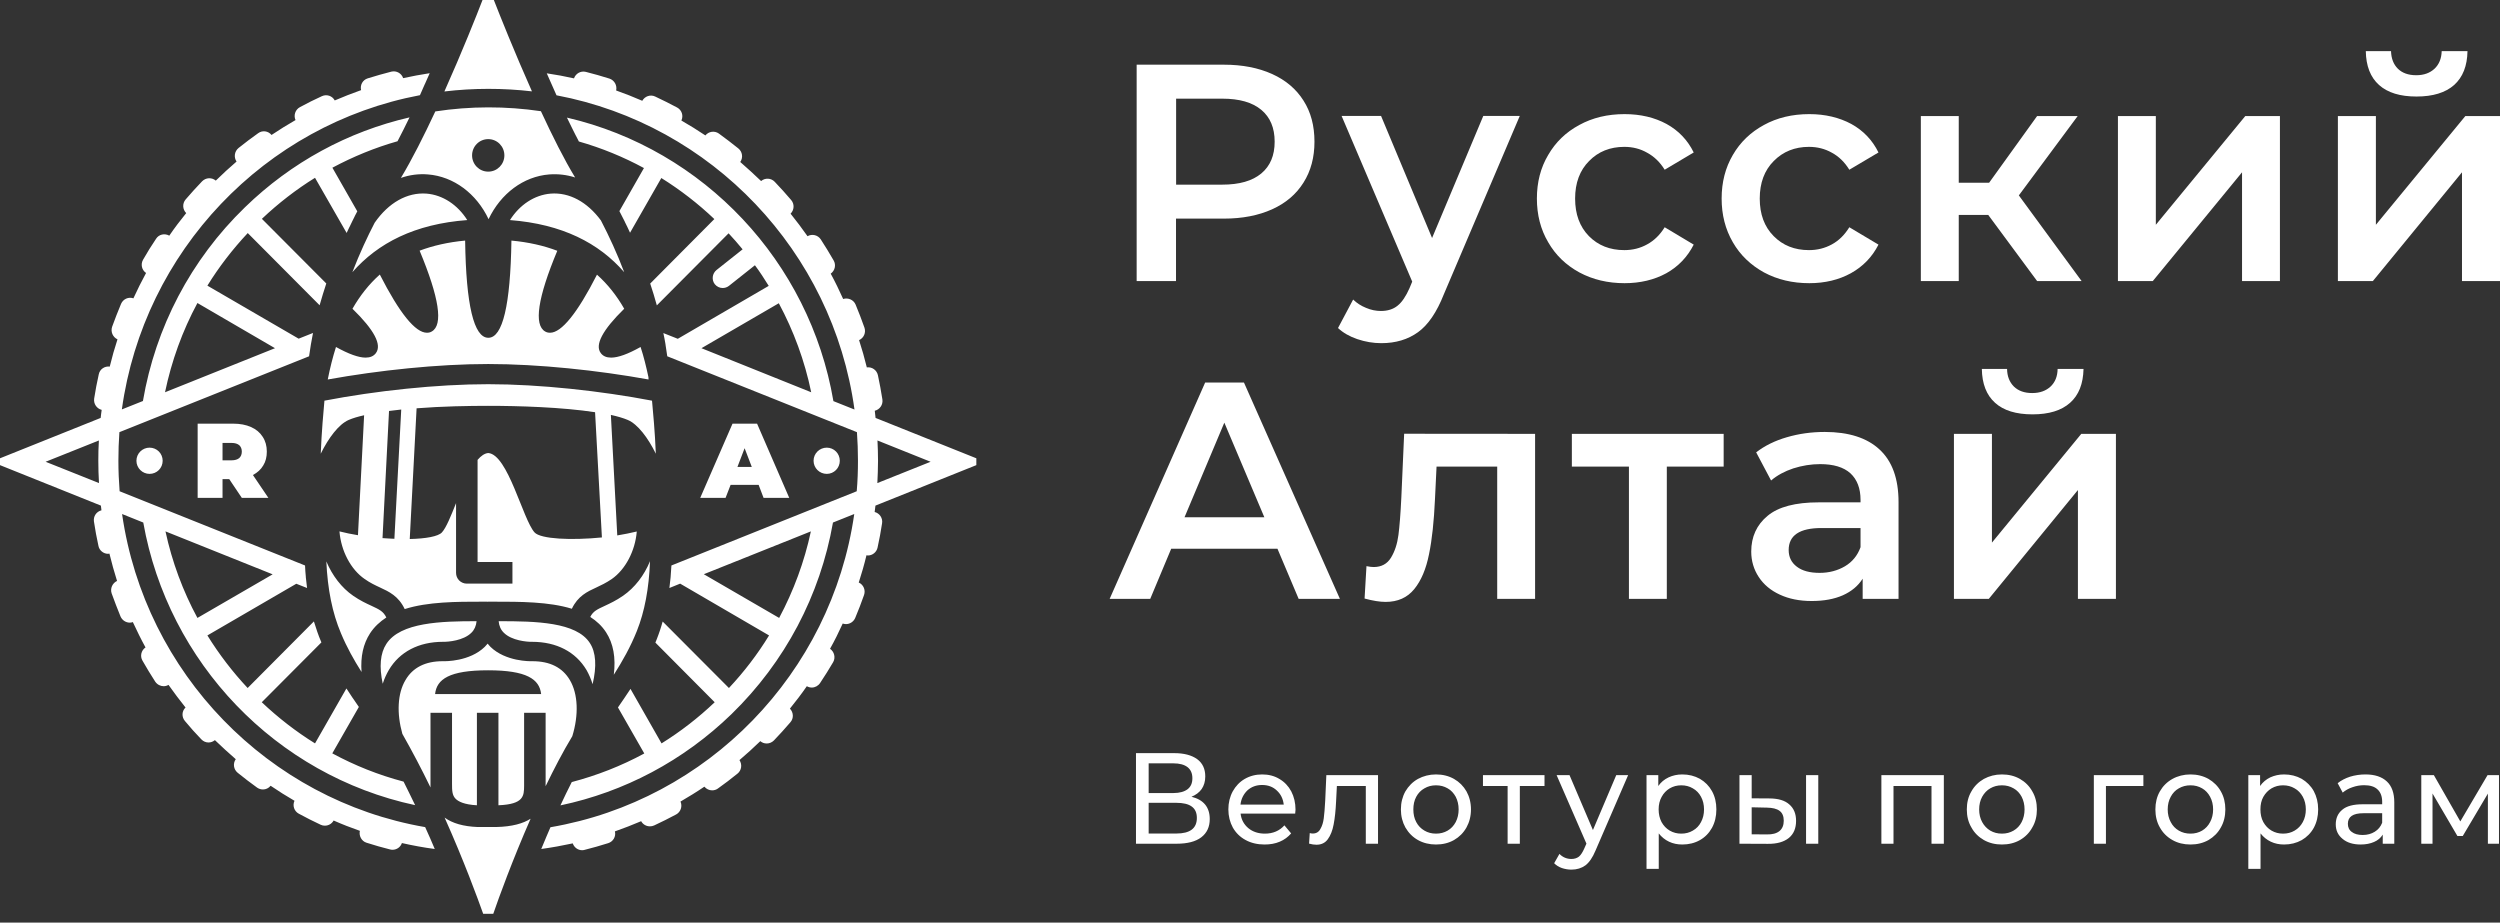 <svg width="168" height="62" viewBox="0 0 168 62" fill="none" xmlns="http://www.w3.org/2000/svg">
<rect x="0" y="0" width="168" height="62" fill="#333333" stroke="none"/>
<g clip-path="url(#clip0_22_218)">
<path fill-rule="evenodd" clip-rule="evenodd" d="M159.871 5.711C159.291 5.191 158.997 4.43 158.982 3.436H160.677C160.692 3.933 160.843 4.325 161.137 4.618C161.431 4.905 161.837 5.055 162.372 5.055C162.885 5.055 163.291 4.905 163.6 4.618C163.909 4.325 164.067 3.933 164.082 3.436H165.815C165.8 4.43 165.499 5.191 164.919 5.711C164.331 6.231 163.487 6.487 162.387 6.487C161.288 6.487 160.451 6.231 159.871 5.711ZM85.484 4.972C86.403 5.387 87.104 5.982 87.594 6.758C88.091 7.534 88.332 8.453 88.332 9.523C88.332 10.57 88.091 11.489 87.594 12.273C87.104 13.056 86.403 13.651 85.484 14.066C84.565 14.48 83.488 14.691 82.252 14.691H79.028V18.887H76.383V4.347H82.252C83.488 4.347 84.565 4.558 85.484 4.972ZM84.761 11.655C85.356 11.158 85.657 10.449 85.657 9.523C85.657 8.589 85.356 7.88 84.761 7.383C84.158 6.878 83.284 6.63 82.132 6.63H79.035V12.408H82.132C83.284 12.408 84.158 12.159 84.761 11.655ZM106.134 18.307C105.237 17.817 104.537 17.147 104.039 16.28C103.527 15.414 103.279 14.435 103.279 13.342C103.279 12.25 103.527 11.271 104.039 10.412C104.537 9.553 105.23 8.882 106.126 8.4C107.015 7.911 108.032 7.669 109.17 7.669C110.247 7.669 111.189 7.895 111.995 8.332C112.801 8.777 113.411 9.417 113.818 10.246L111.867 11.406C111.55 10.894 111.159 10.517 110.684 10.261C110.225 9.997 109.712 9.869 109.155 9.869C108.198 9.869 107.407 10.186 106.789 10.819C106.164 11.444 105.848 12.288 105.848 13.342C105.848 14.397 106.156 15.233 106.774 15.866C107.392 16.491 108.183 16.808 109.155 16.808C109.712 16.808 110.225 16.68 110.684 16.424C111.159 16.167 111.55 15.783 111.867 15.271L113.818 16.439C113.396 17.267 112.786 17.908 111.98 18.36C111.166 18.804 110.232 19.03 109.17 19.03C108.047 19.03 107.03 18.789 106.134 18.307ZM118.542 18.307C117.653 17.817 116.945 17.147 116.447 16.28C115.943 15.414 115.694 14.435 115.694 13.342C115.694 12.25 115.943 11.271 116.447 10.412C116.945 9.553 117.645 8.882 118.534 8.4C119.423 7.911 120.44 7.669 121.585 7.669C122.655 7.669 123.597 7.895 124.41 8.332C125.216 8.777 125.827 9.417 126.234 10.246L124.275 11.406C123.958 10.894 123.574 10.517 123.1 10.261C122.632 9.997 122.12 9.869 121.563 9.869C120.613 9.869 119.822 10.186 119.197 10.819C118.572 11.444 118.255 12.288 118.255 13.342C118.255 14.397 118.564 15.233 119.19 15.866C119.807 16.491 120.591 16.808 121.563 16.808C122.12 16.808 122.632 16.68 123.1 16.424C123.574 16.167 123.958 15.783 124.275 15.271L126.234 16.439C125.812 17.267 125.194 17.908 124.38 18.36C123.574 18.804 122.64 19.03 121.585 19.03C120.455 19.03 119.438 18.789 118.542 18.307ZM102.126 7.798L97.026 19.776C96.551 20.981 95.971 21.833 95.293 22.322C94.615 22.812 93.794 23.061 92.822 23.061C92.287 23.061 91.745 22.97 91.21 22.789C90.682 22.609 90.253 22.36 89.914 22.044L90.931 20.13C91.172 20.364 91.458 20.552 91.797 20.688C92.129 20.831 92.468 20.898 92.799 20.898C93.251 20.898 93.628 20.778 93.914 20.544C94.208 20.311 94.479 19.912 94.72 19.362L94.901 18.925L90.155 7.79H92.807L96.235 15.994L99.677 7.79H102.126V7.798ZM157.106 7.798H159.66V15.105L165.672 7.798H168V18.887H165.446V11.579L159.457 18.887H157.106V7.798ZM133.609 14.442H131.628V18.887H129.081V7.798H131.628V12.28H133.669L136.894 7.798H139.621L135.666 13.131L139.884 18.887H136.894L133.609 14.442ZM142.325 7.798H144.872V15.105L150.884 7.798H153.211V18.887H150.665V11.579L144.668 18.887H142.325V7.798ZM134.069 27.069C133.488 26.549 133.195 25.788 133.18 24.793H134.875C134.882 25.291 135.04 25.682 135.334 25.976C135.628 26.262 136.035 26.413 136.562 26.413C137.082 26.413 137.489 26.262 137.798 25.976C138.107 25.682 138.265 25.291 138.272 24.793H140.013C139.99 25.788 139.696 26.549 139.108 27.069C138.528 27.588 137.685 27.845 136.585 27.845C135.485 27.845 134.641 27.588 134.069 27.069ZM85.846 36.877H78.704L77.295 40.245H74.568L80.987 25.705H83.593L90.042 40.245H87.27L85.846 36.877ZM84.964 34.76L82.275 28.402L79.6 34.76H84.964ZM126.301 30.203C127.153 30.986 127.582 32.161 127.582 33.743V40.245H125.171V38.889C124.862 39.379 124.41 39.748 123.838 40.004C123.258 40.26 122.557 40.388 121.743 40.388C120.93 40.388 120.214 40.245 119.604 39.959C118.994 39.68 118.519 39.281 118.188 38.776C117.856 38.271 117.683 37.699 117.683 37.066C117.683 36.071 118.052 35.265 118.783 34.663C119.506 34.06 120.651 33.758 122.218 33.758H125.028V33.593C125.028 32.824 124.802 32.229 124.35 31.807C123.891 31.393 123.213 31.189 122.316 31.189C121.706 31.189 121.103 31.287 120.508 31.476C119.92 31.672 119.423 31.943 119.016 32.289L118.014 30.398C118.587 29.954 119.272 29.615 120.079 29.381C120.877 29.148 121.721 29.027 122.625 29.027C124.222 29.027 125.458 29.419 126.301 30.203ZM103.158 29.155V40.245H100.612V31.355H96.536L96.43 33.555C96.363 35.024 96.235 36.252 96.031 37.239C95.835 38.233 95.504 39.017 95.037 39.589C94.57 40.162 93.929 40.448 93.116 40.448C92.731 40.448 92.257 40.373 91.699 40.222L91.827 38.045C92.016 38.083 92.174 38.105 92.31 38.105C92.829 38.105 93.221 37.894 93.477 37.472C93.733 37.051 93.899 36.538 93.975 35.951C94.05 35.363 94.118 34.527 94.17 33.427L94.359 29.148L103.158 29.155ZM112.01 31.355V40.245H109.464V31.355H105.629V29.155H115.83V31.355H112.01ZM131.304 29.155H133.858V36.463L139.862 29.155H142.19V40.245H139.636V32.93L133.647 40.245H131.304V29.155ZM123.981 38.053C124.478 37.759 124.825 37.329 125.028 36.772V35.484H122.399C120.93 35.484 120.199 35.981 120.199 36.96C120.199 37.435 120.38 37.804 120.749 38.083C121.111 38.361 121.623 38.497 122.278 38.497C122.911 38.497 123.484 38.346 123.981 38.053ZM80.987 54.069C81.19 54.318 81.295 54.642 81.295 55.041C81.295 55.568 81.107 55.975 80.723 56.269C80.346 56.555 79.796 56.698 79.073 56.698H76.338V50.611H78.915C79.563 50.611 80.075 50.747 80.444 51.01C80.813 51.282 80.994 51.666 80.994 52.178C80.994 52.51 80.911 52.788 80.753 53.022C80.587 53.255 80.361 53.421 80.067 53.542C80.467 53.64 80.776 53.813 80.987 54.069ZM77.19 53.293H78.855C79.261 53.293 79.585 53.203 79.804 53.037C80.022 52.871 80.128 52.623 80.128 52.299C80.128 51.975 80.022 51.726 79.804 51.553C79.578 51.38 79.261 51.297 78.855 51.297H77.19V53.293ZM160.399 52.517C160.73 52.826 160.896 53.293 160.896 53.918V56.698H160.12V56.088C159.984 56.307 159.788 56.472 159.54 56.578C159.284 56.691 158.982 56.751 158.636 56.751C158.123 56.751 157.717 56.623 157.423 56.374C157.114 56.126 156.963 55.802 156.963 55.395C156.963 54.988 157.106 54.657 157.4 54.416C157.686 54.167 158.154 54.047 158.779 54.047H160.082V53.881C160.082 53.519 159.977 53.24 159.773 53.052C159.57 52.856 159.269 52.766 158.869 52.766C158.598 52.766 158.342 52.811 158.086 52.901C157.83 52.984 157.611 53.112 157.43 53.263L157.091 52.63C157.325 52.442 157.604 52.299 157.928 52.193C158.251 52.095 158.598 52.042 158.96 52.042C159.585 52.042 160.067 52.201 160.399 52.517ZM87.036 54.672H83.367C83.412 55.079 83.593 55.403 83.887 55.651C84.188 55.9 84.565 56.02 85.002 56.02C85.544 56.02 85.981 55.832 86.313 55.463L86.765 56.005C86.554 56.246 86.305 56.435 85.996 56.563C85.695 56.691 85.356 56.751 84.979 56.751C84.505 56.751 84.075 56.653 83.706 56.45C83.337 56.254 83.051 55.968 82.847 55.614C82.651 55.252 82.546 54.845 82.546 54.393C82.546 53.949 82.644 53.542 82.84 53.18C83.036 52.826 83.307 52.54 83.646 52.344C84 52.141 84.384 52.042 84.821 52.042C85.251 52.042 85.642 52.141 85.974 52.344C86.313 52.54 86.584 52.826 86.772 53.18C86.961 53.542 87.059 53.956 87.059 54.416C87.059 54.483 87.044 54.566 87.036 54.672ZM95.285 56.45C94.924 56.246 94.653 55.968 94.442 55.606C94.246 55.252 94.14 54.845 94.14 54.393C94.14 53.941 94.246 53.534 94.442 53.18C94.653 52.826 94.924 52.547 95.285 52.344C95.647 52.148 96.054 52.042 96.498 52.042C96.95 52.042 97.35 52.141 97.711 52.344C98.065 52.547 98.344 52.826 98.547 53.18C98.743 53.534 98.849 53.941 98.849 54.393C98.849 54.845 98.743 55.252 98.547 55.606C98.344 55.968 98.065 56.246 97.711 56.45C97.35 56.653 96.95 56.751 96.498 56.751C96.054 56.751 95.647 56.653 95.285 56.45ZM133.315 56.45C132.961 56.246 132.675 55.968 132.479 55.606C132.268 55.252 132.17 54.845 132.17 54.393C132.17 53.941 132.268 53.534 132.479 53.18C132.675 52.826 132.961 52.547 133.315 52.344C133.677 52.148 134.076 52.042 134.528 52.042C134.98 52.042 135.387 52.141 135.741 52.344C136.095 52.547 136.374 52.826 136.57 53.18C136.781 53.534 136.879 53.941 136.879 54.393C136.879 54.845 136.781 55.252 136.57 55.606C136.374 55.968 136.095 56.246 135.741 56.45C135.387 56.653 134.98 56.751 134.528 56.751C134.076 56.751 133.677 56.653 133.315 56.45ZM145.987 56.45C145.625 56.246 145.346 55.968 145.143 55.606C144.94 55.252 144.842 54.845 144.842 54.393C144.842 53.941 144.94 53.534 145.143 53.18C145.346 52.826 145.625 52.547 145.987 52.344C146.341 52.148 146.748 52.042 147.2 52.042C147.644 52.042 148.051 52.141 148.413 52.344C148.759 52.547 149.045 52.826 149.241 53.18C149.445 53.534 149.543 53.941 149.543 54.393C149.543 54.845 149.445 55.252 149.241 55.606C149.045 55.968 148.759 56.246 148.413 56.45C148.051 56.653 147.652 56.751 147.2 56.751C146.748 56.751 146.341 56.653 145.987 56.45ZM114.232 52.336C114.579 52.54 114.85 52.811 115.046 53.165C115.242 53.519 115.34 53.926 115.34 54.393C115.34 54.86 115.242 55.267 115.046 55.629C114.85 55.983 114.579 56.261 114.232 56.457C113.886 56.653 113.487 56.751 113.05 56.751C112.726 56.751 112.432 56.691 112.161 56.563C111.889 56.435 111.656 56.246 111.468 56.005V58.386H110.646V52.088H111.437V52.819C111.618 52.562 111.844 52.374 112.131 52.238C112.409 52.11 112.711 52.042 113.05 52.042C113.487 52.042 113.878 52.141 114.232 52.336ZM154.673 52.336C155.012 52.54 155.291 52.811 155.487 53.165C155.675 53.519 155.78 53.926 155.78 54.393C155.78 54.86 155.682 55.267 155.487 55.629C155.291 55.983 155.012 56.261 154.673 56.457C154.319 56.653 153.927 56.751 153.49 56.751C153.166 56.751 152.872 56.691 152.601 56.563C152.33 56.435 152.096 56.246 151.908 56.005V58.386H151.087V52.088H151.878V52.819C152.059 52.562 152.285 52.374 152.564 52.238C152.85 52.11 153.151 52.042 153.49 52.042C153.927 52.042 154.319 52.141 154.673 52.336ZM167.932 52.088V56.698H167.186V53.331L165.499 56.178H165.137L163.465 53.323V56.698H162.711V52.088H163.555L165.333 55.199L167.164 52.088H167.932ZM92.603 52.088V56.698H91.782V52.819H89.838L89.786 53.843C89.756 54.468 89.703 54.981 89.62 55.403C89.545 55.817 89.409 56.148 89.228 56.397C89.047 56.646 88.791 56.766 88.467 56.766C88.324 56.766 88.151 56.743 87.97 56.691L88.015 55.983C88.091 56.005 88.159 56.013 88.219 56.013C88.452 56.013 88.626 55.907 88.731 55.704C88.852 55.501 88.919 55.267 88.957 54.988C88.995 54.709 89.025 54.31 89.055 53.79L89.13 52.088H92.603ZM109.411 52.088L107.219 57.158C107.023 57.633 106.789 57.964 106.541 58.152C106.277 58.341 105.968 58.439 105.599 58.439C105.38 58.439 105.162 58.401 104.959 58.333C104.748 58.258 104.582 58.152 104.439 58.009L104.793 57.384C105.019 57.61 105.29 57.723 105.599 57.723C105.795 57.723 105.968 57.67 106.104 57.565C106.232 57.459 106.352 57.271 106.465 57.015L106.608 56.691L104.604 52.088H105.471L107.045 55.779L108.612 52.088H109.411ZM121.367 52.088H122.188V56.698H121.367V52.088ZM130.626 52.088V56.698H129.797V52.819H127.243V56.698H126.429V52.088H130.626ZM103.791 52.819H102.133V56.698H101.312V52.819H99.655V52.088H103.791V52.819ZM120.237 54.054C120.546 54.318 120.696 54.687 120.696 55.161C120.696 55.659 120.538 56.043 120.207 56.314C119.875 56.578 119.408 56.713 118.798 56.706L116.892 56.698V52.088H117.713V53.647L118.933 53.655C119.506 53.662 119.943 53.79 120.237 54.054ZM144.035 52.819H141.519V56.698H140.706V52.088H144.035V52.819ZM83.827 53.112C83.571 53.361 83.405 53.677 83.36 54.069H86.268C86.222 53.685 86.072 53.368 85.8 53.12C85.537 52.871 85.205 52.751 84.814 52.751C84.422 52.751 84.098 52.871 83.827 53.112ZM97.282 55.817C97.515 55.681 97.689 55.493 97.824 55.244C97.952 54.996 98.02 54.709 98.02 54.393C98.02 54.077 97.952 53.79 97.824 53.542C97.689 53.301 97.515 53.105 97.282 52.977C97.048 52.841 96.792 52.773 96.498 52.773C96.212 52.773 95.948 52.841 95.722 52.977C95.489 53.105 95.3 53.301 95.172 53.542C95.037 53.79 94.977 54.077 94.977 54.393C94.977 54.709 95.037 54.996 95.172 55.244C95.3 55.493 95.489 55.681 95.722 55.817C95.948 55.953 96.212 56.02 96.498 56.02C96.792 56.02 97.048 55.953 97.282 55.817ZM113.758 55.817C113.999 55.681 114.18 55.493 114.308 55.244C114.443 54.996 114.511 54.709 114.511 54.393C114.511 54.077 114.443 53.79 114.308 53.542C114.18 53.301 113.991 53.105 113.758 52.977C113.532 52.841 113.268 52.773 112.982 52.773C112.696 52.773 112.439 52.841 112.206 52.977C111.98 53.112 111.792 53.308 111.663 53.549C111.528 53.79 111.46 54.069 111.46 54.393C111.46 54.709 111.528 54.996 111.656 55.244C111.792 55.485 111.972 55.681 112.206 55.817C112.439 55.953 112.696 56.02 112.982 56.02C113.268 56.02 113.532 55.953 113.758 55.817ZM135.312 55.817C135.545 55.681 135.726 55.493 135.854 55.244C135.982 54.996 136.05 54.709 136.05 54.393C136.05 54.077 135.982 53.79 135.854 53.542C135.726 53.301 135.545 53.105 135.312 52.977C135.078 52.841 134.822 52.773 134.528 52.773C134.234 52.773 133.978 52.841 133.745 52.977C133.519 53.105 133.338 53.301 133.202 53.542C133.067 53.79 132.999 54.077 132.999 54.393C132.999 54.709 133.067 54.996 133.202 55.244C133.338 55.493 133.519 55.681 133.745 55.817C133.978 55.953 134.234 56.02 134.528 56.02C134.822 56.02 135.078 55.953 135.312 55.817ZM147.983 55.817C148.209 55.681 148.39 55.493 148.518 55.244C148.654 54.996 148.721 54.709 148.721 54.393C148.721 54.077 148.654 53.79 148.518 53.542C148.39 53.301 148.209 53.105 147.983 52.977C147.75 52.841 147.493 52.773 147.2 52.773C146.906 52.773 146.65 52.841 146.416 52.977C146.183 53.105 146.002 53.301 145.874 53.542C145.738 53.79 145.67 54.077 145.67 54.393C145.67 54.709 145.738 54.996 145.874 55.244C146.002 55.493 146.183 55.681 146.416 55.817C146.65 55.953 146.906 56.02 147.2 56.02C147.493 56.02 147.75 55.953 147.983 55.817ZM154.198 55.817C154.432 55.681 154.613 55.493 154.748 55.244C154.884 54.996 154.952 54.709 154.952 54.393C154.952 54.077 154.884 53.79 154.748 53.542C154.613 53.301 154.432 53.105 154.198 52.977C153.972 52.841 153.709 52.773 153.422 52.773C153.136 52.773 152.88 52.841 152.646 52.977C152.42 53.112 152.232 53.308 152.096 53.549C151.961 53.79 151.901 54.069 151.901 54.393C151.901 54.709 151.961 54.996 152.096 55.244C152.232 55.485 152.413 55.681 152.646 55.817C152.88 55.953 153.136 56.02 153.422 56.02C153.709 56.02 153.972 55.953 154.198 55.817ZM80.429 54.966C80.429 54.619 80.316 54.363 80.082 54.197C79.856 54.031 79.51 53.949 79.05 53.949H77.19V56.013H79.05C79.969 56.013 80.429 55.666 80.429 54.966ZM119.581 55.847C119.77 55.689 119.868 55.463 119.868 55.154C119.868 54.853 119.777 54.627 119.589 54.491C119.401 54.348 119.114 54.28 118.738 54.273L117.713 54.25V56.066L118.738 56.073C119.107 56.081 119.385 56.005 119.581 55.847ZM159.585 55.892C159.818 55.749 159.977 55.553 160.082 55.289V54.649H158.816C158.123 54.649 157.777 54.883 157.777 55.357C157.777 55.591 157.86 55.779 158.041 55.907C158.214 56.043 158.462 56.111 158.771 56.111C159.088 56.111 159.359 56.035 159.585 55.892Z" fill="white"/>
<path d="M39.416 45.029C39.582 45.322 39.717 45.639 39.823 45.978C40.109 44.765 40.049 43.831 39.634 43.205C38.723 41.804 36.026 41.744 33.532 41.744H33.51C33.54 42.068 33.653 42.324 33.864 42.527C34.391 43.047 35.408 43.138 35.755 43.13C37.397 43.13 38.685 43.8 39.416 45.029ZM42.799 42.399C43.318 41.096 43.612 39.552 43.68 37.713C43.288 38.67 42.655 39.491 41.872 40.034C41.405 40.358 40.983 40.553 40.644 40.712C40.124 40.953 39.86 41.073 39.665 41.458C40.087 41.729 40.448 42.06 40.727 42.49C41.217 43.243 41.39 44.192 41.247 45.345C41.819 44.448 42.369 43.477 42.799 42.399ZM36.666 52.811V52.833C37.231 51.666 37.826 50.52 38.459 49.473C38.896 48.05 38.851 46.641 38.294 45.699C37.796 44.855 36.953 44.433 35.777 44.433C35.611 44.441 33.977 44.456 32.96 43.469C32.892 43.401 32.832 43.326 32.771 43.251C32.711 43.326 32.643 43.401 32.575 43.469C31.558 44.456 29.931 44.441 29.743 44.433C28.59 44.433 27.739 44.855 27.249 45.699C26.707 46.603 26.654 47.944 27.038 49.315C27.709 50.498 28.349 51.718 28.929 52.916C28.929 52.818 28.929 52.728 28.929 52.653V52.525V47.899H30.376V52.668C30.376 53.112 30.383 53.444 30.617 53.677C30.797 53.858 31.182 54.069 32.048 54.114V47.899H33.495V54.114C35.212 54.046 35.212 53.474 35.22 52.811C35.22 52.705 35.22 52.6 35.22 52.502V47.899H36.666V52.577C36.659 52.645 36.666 52.728 36.666 52.811ZM29.238 46.641C29.343 45.639 30.202 45.044 32.794 45.044C32.801 45.044 32.801 45.044 32.801 45.044C35.393 45.044 36.252 45.639 36.365 46.641H29.238ZM33.336 55.576H32.101C31.137 55.538 30.406 55.327 29.878 54.943C31.182 57.858 32.101 60.374 32.47 61.407H33.148C33.51 60.352 34.436 57.798 35.657 55.018C35.16 55.334 34.429 55.553 33.336 55.576ZM41.947 20.748C41.443 19.866 40.84 19.105 40.117 18.457C38.798 21.049 37.728 22.36 36.968 22.36C36.847 22.36 36.734 22.337 36.636 22.277C35.86 21.84 36.131 20.009 37.45 16.853C36.538 16.506 35.514 16.273 34.368 16.167C34.301 20.499 33.781 22.699 32.816 22.699C31.845 22.699 31.317 20.499 31.257 16.167C30.119 16.273 29.102 16.506 28.198 16.845C29.517 20.009 29.796 21.84 29.012 22.277C28.914 22.337 28.809 22.36 28.688 22.36C27.912 22.36 26.85 21.049 25.524 18.45C24.801 19.09 24.191 19.866 23.686 20.748C25.155 22.179 25.682 23.181 25.253 23.738C25.102 23.934 24.876 24.032 24.567 24.032C24.1 24.032 23.43 23.791 22.578 23.317C22.36 24.002 22.179 24.725 22.028 25.486C22.028 25.494 22.028 25.501 22.028 25.501C25.456 24.884 29.426 24.462 32.809 24.462C36.184 24.462 40.169 24.884 43.582 25.501C43.582 25.449 43.575 25.396 43.575 25.343C43.424 24.635 43.258 23.957 43.047 23.317C42.203 23.791 41.54 24.032 41.066 24.032C40.757 24.032 40.531 23.934 40.38 23.738C39.951 23.189 40.486 22.179 41.947 20.748ZM37.005 13.011C35.913 13.101 34.918 13.764 34.27 14.789C37.781 15.06 40.245 16.333 41.947 18.292C41.473 17.041 40.93 15.866 40.38 14.811C39.461 13.568 38.256 12.913 37.005 13.011ZM28.763 11.722C30.481 11.858 32.018 13.003 32.832 14.728C33.653 13.003 35.182 11.858 36.907 11.722C37.502 11.677 38.083 11.745 38.648 11.926C37.917 10.728 37.118 9.131 36.35 7.473C34.014 7.127 31.596 7.127 29.253 7.488C28.492 9.116 27.694 10.705 26.94 11.956C27.52 11.752 28.138 11.67 28.763 11.722ZM32.809 9.349C33.412 9.349 33.894 9.839 33.894 10.442C33.894 11.044 33.412 11.534 32.809 11.534C32.206 11.534 31.724 11.044 31.724 10.442C31.724 9.839 32.206 9.349 32.809 9.349ZM35.747 6.14C34.579 3.518 33.577 1.002 33.186 0H32.425C32.041 1.002 31.046 3.503 29.863 6.147C31.814 5.914 33.803 5.914 35.747 6.14ZM26.127 45.029C26.85 43.8 28.146 43.13 29.765 43.13C30.134 43.138 31.144 43.047 31.671 42.527C31.882 42.324 31.995 42.06 32.026 41.744C29.675 41.744 26.903 41.812 25.961 43.273C25.554 43.898 25.471 44.795 25.72 45.948C25.825 45.616 25.961 45.315 26.127 45.029ZM31.4 14.789C30.752 13.764 29.758 13.101 28.666 13.011C27.362 12.913 26.112 13.621 25.177 14.969C24.695 15.896 24.168 17.026 23.678 18.292C25.396 16.333 27.867 15.052 31.4 14.789ZM28.575 55.591V55.583C18.035 53.76 9.741 45.239 8.204 34.542L9.628 35.114C11.3 44.531 18.54 52.103 27.897 54.106C27.769 53.85 27.648 53.587 27.52 53.331C27.52 53.323 27.513 53.308 27.505 53.3C27.385 53.044 27.249 52.788 27.121 52.525C25.433 52.08 23.836 51.44 22.33 50.626L24.115 47.507C24.002 47.341 23.889 47.176 23.776 47.01C23.746 46.965 23.716 46.927 23.686 46.882C23.55 46.678 23.415 46.475 23.279 46.264L21.169 49.956C19.881 49.157 18.691 48.23 17.591 47.191L21.599 43.168C21.591 43.153 21.584 43.138 21.576 43.115C21.486 42.904 21.395 42.678 21.32 42.452C21.245 42.226 21.169 42 21.094 41.759L16.642 46.234C15.632 45.157 14.721 43.966 13.937 42.701L19.911 39.228L20.635 39.514C20.605 39.28 20.582 39.047 20.552 38.798C20.552 38.791 20.552 38.776 20.552 38.768C20.529 38.512 20.506 38.263 20.499 38L8.038 33.012C7.986 32.334 7.956 31.649 7.956 30.963C7.956 30.315 7.978 29.675 8.023 29.042L20.77 23.942C20.846 23.415 20.928 22.887 21.034 22.375L20.07 22.759L13.937 19.196C14.713 17.938 15.625 16.755 16.649 15.662L21.478 20.514C21.622 20.017 21.765 19.527 21.923 19.06L21.93 19.053L17.599 14.706C18.706 13.659 19.904 12.732 21.169 11.948L23.294 15.655C23.354 15.527 23.415 15.399 23.475 15.271C23.475 15.271 23.475 15.263 23.482 15.263C23.543 15.143 23.595 15.022 23.656 14.902C23.656 14.902 23.656 14.894 23.663 14.886C23.723 14.774 23.776 14.653 23.836 14.54C23.836 14.54 23.836 14.54 23.836 14.532C23.897 14.419 23.957 14.306 24.01 14.201L22.337 11.27C23.731 10.524 25.2 9.922 26.714 9.492C26.985 8.98 27.249 8.445 27.52 7.888C23.384 8.844 19.58 10.901 16.461 13.93C12.815 17.463 10.449 22.006 9.605 26.948L8.189 27.513C9.658 16.883 17.802 8.362 28.221 6.396C28.326 6.155 28.439 5.906 28.545 5.658C28.552 5.658 28.552 5.658 28.552 5.65C28.666 5.409 28.771 5.161 28.876 4.919C28.274 5.01 27.686 5.123 27.091 5.251C26.985 4.927 26.639 4.731 26.3 4.814C25.773 4.95 25.238 5.1 24.71 5.266C24.371 5.371 24.183 5.718 24.266 6.057C23.663 6.268 23.076 6.502 22.495 6.75C22.33 6.441 21.953 6.313 21.629 6.464C21.132 6.69 20.635 6.938 20.152 7.202C19.844 7.368 19.715 7.752 19.859 8.069C19.309 8.385 18.774 8.716 18.247 9.07C18.028 8.799 17.636 8.739 17.35 8.95C16.898 9.266 16.461 9.605 16.032 9.944C15.753 10.17 15.7 10.57 15.896 10.856C15.414 11.27 14.954 11.692 14.502 12.137C14.231 11.911 13.839 11.926 13.583 12.182C13.207 12.574 12.83 12.988 12.476 13.402C12.242 13.674 12.265 14.073 12.513 14.321C12.114 14.811 11.73 15.316 11.376 15.836C11.067 15.662 10.675 15.745 10.487 16.047C10.178 16.506 9.884 16.973 9.613 17.455C9.44 17.757 9.523 18.148 9.816 18.344C9.515 18.902 9.229 19.467 8.965 20.047C8.634 19.934 8.279 20.092 8.136 20.416C7.925 20.921 7.722 21.441 7.534 21.96C7.421 22.3 7.586 22.661 7.895 22.804C7.699 23.399 7.526 24.01 7.375 24.635C7.036 24.59 6.705 24.808 6.637 25.155C6.517 25.69 6.411 26.24 6.328 26.782C6.276 27.136 6.502 27.46 6.833 27.543C6.803 27.724 6.788 27.905 6.765 28.085L0 30.797V31.257L6.78 33.977C6.788 34.082 6.803 34.188 6.818 34.293C6.479 34.376 6.26 34.7 6.313 35.047C6.396 35.596 6.494 36.139 6.615 36.681C6.675 36.998 6.961 37.216 7.262 37.216C7.293 37.216 7.323 37.209 7.353 37.201C7.503 37.826 7.677 38.437 7.865 39.039C7.556 39.182 7.39 39.544 7.503 39.876C7.692 40.395 7.888 40.915 8.099 41.427C8.212 41.684 8.46 41.842 8.724 41.842C8.792 41.842 8.86 41.827 8.927 41.804C9.199 42.384 9.47 42.949 9.779 43.507C9.492 43.703 9.394 44.087 9.575 44.396C9.846 44.878 10.14 45.352 10.434 45.812C10.57 46.008 10.788 46.113 10.999 46.113C11.112 46.113 11.225 46.083 11.323 46.023C11.692 46.543 12.069 47.047 12.468 47.545C12.212 47.786 12.197 48.185 12.431 48.456C12.777 48.878 13.154 49.293 13.53 49.684C13.666 49.827 13.839 49.895 14.013 49.895C14.171 49.895 14.321 49.835 14.442 49.737C14.902 50.174 15.361 50.603 15.843 51.018C15.64 51.304 15.693 51.703 15.971 51.929C16.393 52.276 16.838 52.607 17.282 52.931C17.403 53.014 17.538 53.052 17.674 53.052C17.862 53.052 18.051 52.969 18.186 52.803C18.706 53.157 19.241 53.496 19.791 53.813C19.64 54.129 19.768 54.513 20.077 54.679C20.559 54.943 21.056 55.191 21.554 55.425C21.644 55.47 21.735 55.485 21.832 55.485C22.073 55.485 22.3 55.357 22.42 55.139C23 55.395 23.58 55.621 24.183 55.832C24.108 56.171 24.296 56.525 24.627 56.63C25.155 56.796 25.682 56.954 26.209 57.082C26.27 57.097 26.323 57.105 26.375 57.105C26.662 57.105 26.918 56.924 27.008 56.653C27.739 56.819 28.47 56.954 29.215 57.052C29.02 56.578 28.801 56.088 28.575 55.591ZM18.322 38.595L13.267 41.525C12.295 39.725 11.564 37.766 11.12 35.709L18.322 38.595ZM13.267 20.363L18.48 23.399L11.089 26.36C11.527 24.258 12.257 22.239 13.267 20.363ZM3.066 31.031L6.645 29.6C6.615 30.052 6.607 30.504 6.607 30.963C6.607 31.46 6.622 31.965 6.652 32.462L3.066 31.031ZM65.61 31.257V30.797L58.838 28.085C58.823 27.927 58.807 27.761 58.785 27.603C59.124 27.52 59.35 27.196 59.297 26.842C59.214 26.3 59.109 25.75 58.996 25.215C58.92 24.869 58.597 24.642 58.25 24.688C58.099 24.07 57.926 23.46 57.73 22.857C58.047 22.714 58.205 22.352 58.092 22.021C57.911 21.501 57.708 20.981 57.497 20.469C57.361 20.145 56.992 19.987 56.66 20.092C56.404 19.52 56.126 18.947 55.824 18.39C56.103 18.194 56.201 17.809 56.02 17.501C55.749 17.026 55.455 16.551 55.154 16.084C54.958 15.79 54.566 15.7 54.265 15.873C53.903 15.354 53.519 14.849 53.127 14.359C53.376 14.111 53.398 13.711 53.165 13.44C52.811 13.018 52.434 12.611 52.057 12.212C51.809 11.956 51.41 11.941 51.146 12.167C50.686 11.73 50.227 11.3 49.745 10.886C49.948 10.6 49.895 10.2 49.617 9.975C49.195 9.636 48.75 9.296 48.306 8.973C48.019 8.769 47.62 8.829 47.402 9.101C46.874 8.747 46.339 8.415 45.789 8.099C45.94 7.775 45.82 7.398 45.503 7.225C45.021 6.969 44.524 6.72 44.026 6.486C43.71 6.336 43.334 6.464 43.16 6.773C42.588 6.524 42 6.291 41.405 6.08C41.48 5.741 41.292 5.394 40.953 5.281C40.433 5.115 39.898 4.965 39.363 4.829C39.024 4.746 38.685 4.942 38.572 5.266C37.962 5.13 37.359 5.017 36.742 4.927C36.953 5.417 37.178 5.906 37.397 6.404C47.808 8.37 55.96 16.883 57.421 27.52L56.005 26.955C54.408 17.599 47.311 10.042 38.098 7.903C38.098 7.91 38.105 7.91 38.105 7.918C38.233 8.182 38.361 8.445 38.489 8.701C38.497 8.716 38.497 8.724 38.504 8.731C38.572 8.86 38.633 8.988 38.693 9.108C38.7 9.116 38.7 9.123 38.708 9.131C38.768 9.251 38.828 9.372 38.889 9.485C38.889 9.492 38.896 9.5 38.896 9.507C40.433 9.944 41.895 10.547 43.273 11.293L41.623 14.186C41.744 14.419 41.864 14.653 41.985 14.894V14.902C42.105 15.143 42.226 15.384 42.339 15.64L44.441 11.963C45.722 12.762 46.919 13.689 48.004 14.721L43.695 19.053V19.06C43.853 19.535 44.004 20.024 44.139 20.522L48.961 15.678C49.285 16.024 49.601 16.386 49.903 16.755L48.147 18.148C47.861 18.382 47.808 18.804 48.034 19.098C48.17 19.264 48.366 19.354 48.562 19.354C48.712 19.354 48.856 19.309 48.984 19.211L50.731 17.825C51.063 18.269 51.364 18.736 51.658 19.211L45.548 22.767L44.577 22.382C44.637 22.631 44.674 22.88 44.72 23.128C44.72 23.151 44.727 23.166 44.727 23.189C44.765 23.437 44.803 23.693 44.84 23.942L57.587 29.042C57.632 29.675 57.655 30.315 57.655 30.963C57.655 31.649 57.632 32.334 57.572 33.012L45.119 38C45.104 38.263 45.089 38.512 45.066 38.768C45.066 38.776 45.066 38.776 45.066 38.783C45.036 39.032 45.014 39.273 44.983 39.514L45.706 39.22L51.681 42.701C50.912 43.959 50.008 45.142 48.984 46.234L44.531 41.767C44.471 41.97 44.418 42.166 44.35 42.362C44.283 42.557 44.215 42.753 44.139 42.942C44.109 43.025 44.072 43.1 44.042 43.183L48.027 47.191C46.919 48.245 45.729 49.164 44.456 49.956L42.369 46.294C42.083 46.731 41.804 47.138 41.533 47.53L41.525 47.537L43.296 50.633C41.751 51.47 40.117 52.11 38.422 52.555C38.158 53.067 37.909 53.594 37.661 54.122C41.955 53.218 45.925 51.123 49.157 47.989C52.758 44.486 55.116 40.004 55.975 35.114L57.406 34.542C55.869 45.247 47.552 53.783 36.99 55.591C36.885 55.824 36.787 56.058 36.689 56.291C36.674 56.314 36.666 56.344 36.659 56.367C36.561 56.6 36.463 56.826 36.372 57.052C37.081 56.954 37.789 56.826 38.489 56.675C38.58 56.947 38.836 57.135 39.122 57.135C39.175 57.135 39.228 57.127 39.28 57.112C39.815 56.977 40.35 56.826 40.87 56.66C41.209 56.555 41.405 56.208 41.322 55.869C41.917 55.658 42.505 55.432 43.085 55.184C43.205 55.402 43.431 55.53 43.672 55.53C43.77 55.53 43.861 55.515 43.959 55.47C44.448 55.237 44.953 54.995 45.435 54.732C45.744 54.566 45.872 54.182 45.729 53.865C46.272 53.549 46.814 53.218 47.334 52.864C47.469 53.022 47.658 53.112 47.854 53.112C47.989 53.112 48.125 53.074 48.238 52.992C48.69 52.668 49.134 52.336 49.556 51.99C49.835 51.771 49.888 51.372 49.692 51.078C50.174 50.671 50.633 50.249 51.093 49.805C51.214 49.91 51.364 49.963 51.523 49.963C51.696 49.963 51.869 49.895 52.005 49.76C52.381 49.368 52.758 48.953 53.112 48.539C53.353 48.268 53.323 47.869 53.082 47.62C53.481 47.13 53.865 46.626 54.219 46.113C54.325 46.174 54.438 46.204 54.551 46.204C54.77 46.204 54.98 46.091 55.108 45.902C55.417 45.443 55.711 44.968 55.99 44.494C56.163 44.185 56.065 43.8 55.779 43.597C56.088 43.047 56.367 42.482 56.63 41.902C56.706 41.925 56.773 41.94 56.849 41.94C57.105 41.94 57.353 41.789 57.467 41.533C57.685 41.021 57.881 40.501 58.062 39.989C58.182 39.65 58.024 39.288 57.708 39.145C57.904 38.542 58.077 37.939 58.227 37.314C58.258 37.322 58.288 37.329 58.318 37.329C58.627 37.329 58.906 37.111 58.973 36.794C59.094 36.259 59.192 35.709 59.275 35.167C59.335 34.82 59.109 34.489 58.777 34.406C58.792 34.263 58.815 34.12 58.83 33.977L65.61 31.257ZM58.966 29.6L62.537 31.031L58.958 32.462C58.981 31.965 59.003 31.468 59.003 30.963C59.003 30.504 58.988 30.052 58.966 29.6ZM47.138 23.399L52.336 20.378C53.331 22.232 54.076 24.243 54.513 26.36L47.138 23.399ZM52.359 41.525L47.296 38.587L54.491 35.709C54.054 37.751 53.331 39.702 52.359 41.525ZM9.168 30.963C9.168 31.453 9.568 31.845 10.05 31.845C10.54 31.845 10.931 31.453 10.931 30.963C10.931 30.474 10.54 30.082 10.05 30.082C9.568 30.082 9.168 30.474 9.168 30.963ZM17.689 31.28C17.855 31.016 17.93 30.707 17.93 30.346C17.93 29.969 17.84 29.637 17.651 29.351C17.471 29.065 17.207 28.846 16.868 28.696C16.529 28.545 16.13 28.47 15.67 28.47H13.282V33.457H14.954V32.199H15.406L16.25 33.457H18.035L16.996 31.92C17.297 31.762 17.531 31.551 17.689 31.28ZM16.077 30.782C15.956 30.88 15.79 30.933 15.565 30.933H14.954V29.765H15.565C15.79 29.765 15.956 29.818 16.077 29.916C16.19 30.021 16.25 30.165 16.25 30.346C16.25 30.534 16.19 30.677 16.077 30.782ZM50.98 32.583L51.312 33.457H53.037L50.875 28.47H49.225L47.055 33.457H48.758L49.097 32.583H50.98ZM50.038 30.119L50.52 31.378H49.556L50.038 30.119ZM56.434 30.963C56.434 30.474 56.043 30.082 55.56 30.082C55.071 30.082 54.672 30.474 54.672 30.963C54.672 31.453 55.071 31.845 55.56 31.845C56.043 31.845 56.434 31.453 56.434 30.963ZM43.816 26.925C40.38 26.27 36.267 25.818 32.809 25.818C29.351 25.818 25.253 26.262 21.802 26.925C21.735 27.656 21.614 29.005 21.554 30.489C22.081 29.419 22.767 28.507 23.43 28.221C23.708 28.1 24.062 27.995 24.469 27.905L24.055 35.966C23.618 35.898 23.204 35.807 22.812 35.709C22.917 37.02 23.573 38.271 24.507 38.911C24.869 39.167 25.207 39.326 25.532 39.476C26.149 39.763 26.782 40.056 27.196 40.93C28.756 40.433 30.707 40.433 32.402 40.433H32.741C32.749 40.433 32.764 40.441 32.771 40.441C32.779 40.441 32.786 40.433 32.794 40.433H33.171C34.956 40.433 36.885 40.433 38.429 40.908C38.836 40.049 39.469 39.755 40.079 39.476C40.403 39.326 40.734 39.167 41.111 38.911C42.03 38.271 42.686 37.02 42.791 35.717C42.384 35.815 41.94 35.905 41.48 35.981L41.051 27.882C41.495 27.98 41.887 28.093 42.188 28.221C42.859 28.507 43.544 29.419 44.072 30.489C44.011 29.005 43.883 27.656 43.816 26.925ZM26.503 36.207C26.24 36.192 25.976 36.184 25.705 36.161L26.142 27.618C26.405 27.581 26.684 27.55 26.963 27.52L26.503 36.207ZM35.92 35.777C35.129 34.888 34.135 30.541 32.809 30.443C32.56 30.466 32.327 30.632 32.093 30.903V37.766H34.436V39.22H31.37C31.182 39.22 30.993 39.145 30.858 39.009C30.722 38.873 30.647 38.685 30.647 38.497V33.811C30.3 34.677 29.991 35.453 29.698 35.777C29.456 36.048 28.613 36.199 27.535 36.222L27.995 27.438C29.69 27.302 31.551 27.272 32.794 27.272C34.858 27.272 37.774 27.362 39.989 27.701L40.448 36.116C38.407 36.32 36.327 36.229 35.92 35.777ZM25.961 41.495C25.765 41.088 25.501 40.96 24.966 40.712C24.62 40.553 24.198 40.358 23.731 40.034C22.955 39.499 22.33 38.678 21.93 37.728C22.013 39.589 22.33 41.179 22.91 42.55C23.302 43.492 23.784 44.35 24.296 45.157C24.221 44.124 24.409 43.266 24.869 42.557C25.155 42.12 25.532 41.774 25.961 41.495Z" fill="white"/>
</g>
<defs>
<clipPath id="clip0_22_218">
<rect width="168" height="61.776" fill="white"/>
</clipPath>
</defs>
</svg>
